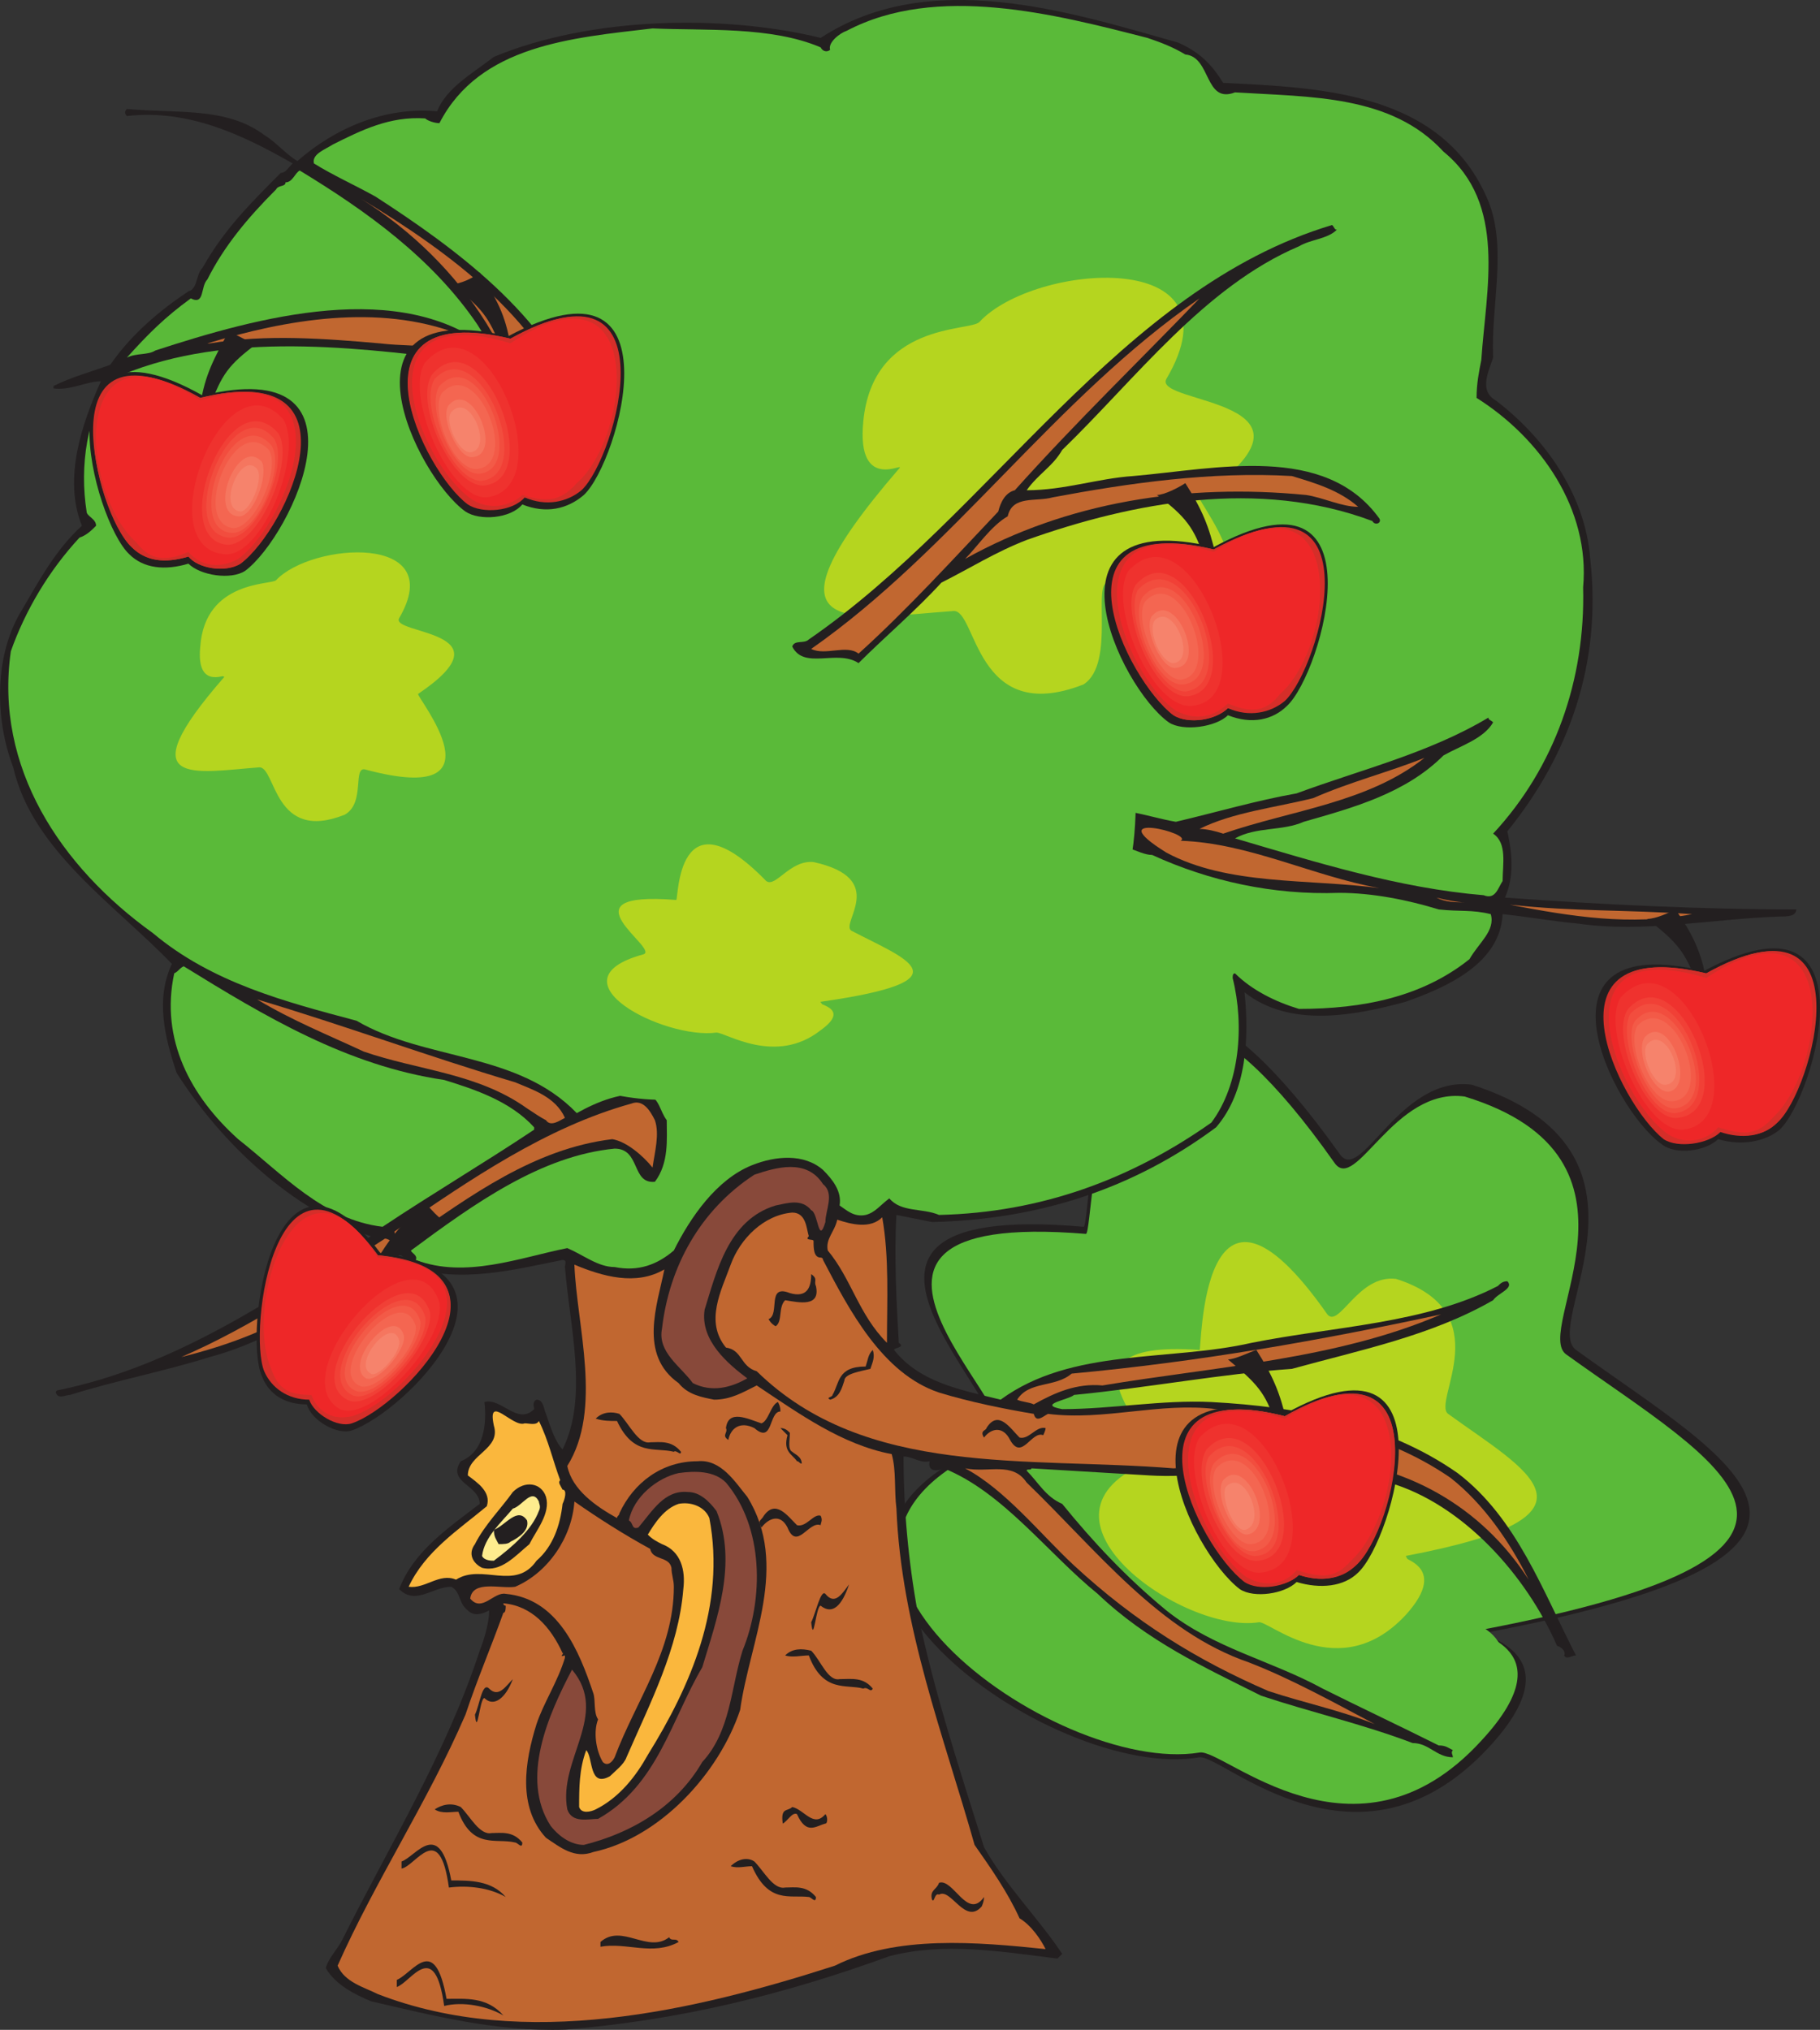 <svg xmlns="http://www.w3.org/2000/svg" width="576.461" height="642.825"><rect width="100%" height="100%" fill="#333333" stroke="none"/><path fill="#231f20" fill-rule="evenodd" d="M379.932 556.503c7.5-.75 50.25 41.25 91.5-3 30-32.25-7.5-35.25.75-36.75 132.75-25.5 75.75-54 27-89.25-11.25-8.25 32.25-63-33-84-23.25-3-35.25 32.25-42 21.75-80.25-112.5-78 24-81 23.25-103.5-9-12.75 62.25-30 69-83.25 33.75 20.25 107.25 66.75 99"/><path fill="#5aba39" fill-rule="evenodd" d="M379.932 555.003c7.5-1.5 49.5 39.75 89.25-3.75 29.25-31.5-7.5-33.75.75-35.25 129.75-24.75 74.25-52.5 26.25-87-11.25-7.5 31.5-62.25-32.25-81.75-22.5-3-34.5 30.75-41.25 21-77.25-109.5-75.75 23.25-78.75 22.5-100.5-8.25-12 60.75-28.5 66.75-81 33 18.75 105 64.5 97.5"/><path fill="#5aba39" fill-rule="evenodd" d="M382.932 548.253c6.75-1.5 45.75 36 82.5-3.75 27-28.5-6.75-31.5 0-32.25 119.25-23.25 68.25-48 24.75-79.5-10.5-8.25 29.25-57.75-30-76.5-20.25-2.25-31.5 29.25-37.5 20.25-72-101.25-70.5 21-72.75 21-92.25-8.25-11.25 54.75-26.25 61.5-75 30 17.25 96 59.25 89.25"/><path fill="#5aba39" fill-rule="evenodd" d="M386.682 541.503c5.25-1.5 40.5 33 74.25-3 24.75-27-6-29.25.75-30 108.75-21 62.25-44.25 22.5-72.75-9.75-6.75 26.25-52.5-27.75-69.75-18.75-2.25-28.5 26.25-34.5 18-65.25-91.5-63.75 19.5-66 19.5-84.75-7.5-10.5 50.25-24 56.25-68.25 27 15.75 87.75 54.75 81.75"/><path fill="#5aba39" fill-rule="evenodd" d="M388.932 534.003c6-.75 37.5 30.75 68.25-2.25 22.5-24-6-26.25 0-27 99-19.5 57-39.75 20.25-66-8.25-6 24-47.25-24.75-63-16.5-2.25-25.5 24-30.75 16.5-59.25-83.25-57.75 17.25-60 17.25-76.5-6.75-9.75 45.75-21.75 51-62.25 24.75 14.25 79.5 48.75 73.5"/><path fill="#5aba39" fill-rule="evenodd" d="M392.682 527.253c4.5-.75 33 27 60.75-2.25 19.5-21.75-5.25-23.25 0-24.75 88.5-16.5 50.25-35.25 18-58.5-7.5-6 21.75-42.75-21.75-56.25-15.75-2.25-23.25 21-28.5 15-52.5-75-51.75 15.75-53.25 15-69-6-9 41.25-19.5 45.75-55.5 22.5 12.75 71.25 44.25 66"/><path fill="#5aba39" fill-rule="evenodd" d="M394.932 520.503c4.5-.75 30 24 54-2.25 18-18.75-4.5-20.25.75-21.75 77.25-14.25 44.25-30.75 15.75-51.75-6.75-4.5 18.75-37.5-19.5-49.5-13.5-1.5-21 18.75-24.75 12.75-47.25-66-45.75 14.25-48 14.25-60.75-5.25-6.75 36-17.25 39.75-48.75 19.5 12 63 39 58.5"/><path fill="#b5d51f" fill-rule="evenodd" d="M398.682 513.753c3-.75 25.5 20.25 46.5-2.25 15-16.5-3.75-18 0-18.75 67.5-12.75 38.25-27 13.5-45-5.25-3.75 16.5-32.25-16.5-42.75-12-1.5-18 15.75-21.75 11.25-40.5-57.75-39.75 12-40.5 11.25-53.25-3.75-6.75 32.25-15.75 35.25-42.75 17.25 10.5 54.75 34.5 51"/><path fill="#b5d51f" fill-rule="evenodd" d="M400.932 507.003c3.75-.75 21.75 17.25 39.75-2.25 13.5-13.5-3-15 .75-15.75 57-10.5 32.25-23.25 11.25-38.25-4.5-3 14.25-27-14.25-36-9.75-1.5-15 13.5-18 9-34.5-48.75-33.75 10.5-35.25 10.5-44.25-3.75-5.25 26.25-12.75 29.25-36 15 9 46.5 28.5 43.5"/><path fill="#b5d51f" fill-rule="evenodd" d="M404.682 499.503c2.25 0 17.25 15 32.25-.75 10.5-12-3-12.75 0-13.5 47.25-9 27-18.75 9.75-30.75-4.5-3.75 11.25-23.25-12-30-8.25-1.5-12 11.25-15 7.5-27.75-39.75-27 8.25-28.5 8.25-36.75-3-4.5 21.75-10.5 24-29.25 12 7.5 38.25 24 35.25"/><path fill="#b5d51f" fill-rule="evenodd" d="M407.682 492.753c1.5 0 13.5 11.25 25.5-.75 8.25-9-2.25-9.75 0-10.5 36-6.75 21-14.25 7.5-24-3.75-2.25 9-18-9.75-24-6-.75-9.75 9-11.25 6.75-22.5-31.5-21.75 6-22.5 6-28.5-2.25-3.75 17.25-8.25 18.75-23.25 9.75 5.25 30 18.75 27.75"/><path fill="#b5d51f" fill-rule="evenodd" d="M410.682 486.003c.75 0 9.75 8.25 18-.75 6-6.75-1.5-6.75 0-7.5 26.25-5.25 15-10.5 5.25-17.25-2.25-1.5 6.75-12.75-6.75-17.25-4.5-.75-6.75 6.75-8.25 4.5-15.75-22.5-15 4.5-15.75 4.5-21-1.5-2.25 12.75-6 13.5-16.5 6.75 3.75 21.75 13.5 20.25"/><path fill="#231f20" fill-rule="evenodd" d="M373.182 13.503c6.75 3 10.5 6.75 14.25 12.75 31.5 1.5 69.75 3 84 37.5 6 15 .75 33 1.5 49.5-1.5 4.5-4.5 10.5.75 13.5 15.75 12 28.5 30 30 50.25 3.75 33-6.75 62.25-26.25 86.25 1.5 6.75 2.25 14.25-.75 21 30.75 2.25 63 3.75 92.25 3.75 0 2.25-3 2.25-5.25 2.25-21.75.75-42.75 5.25-63.75 2.25-8.25-.75-16.5-2.25-24-3-.75 15.75-18 23.25-30.75 27.75-16.5 4.5-36.75 8.25-51-3 1.5 14.25.75 31.5-9 42.75-26.25 19.5-56.25 29.25-90 30l-11.25-2.25c-.75 12.75 0 27.75.75 40.5 2.25 1.5-1.5 1.5-1.5 2.25 8.25 10.5 21.75 12.75 33.75 15.75 22.5-16.5 53.25-12 79.5-18 26.25-5.25 54.75-6 78-18 .75-.75 1.5-1.5 3-1.5 2.25 2.25-3 3.75-4.5 6-19.5 11.25-42 15.75-63.75 21.75-21.75 1.5-45.75 6-69 8.25-1.5 1.5-12 3-3.75 4.5 15.75 0 31.5-3 47.25-2.25 27.75 1.5 55.5 6.75 78 22.5 18.75 14.25 27 37.5 37.5 57.75-1.5 0-3 1.5-3.75 0 .75-1.5-1.5-3-2.25-3-9.75-22.5-30-45-53.25-51.75-23.25-10.5-51-.75-75.75-2.25-12.75-.75-24.75-1.5-37.5-2.25 0 .75-1.5 0-1.5.75 3.75 3.75 6 8.25 11.25 10.5 9.75 12 20.25 23.25 33 33.75 15 12 33 15.75 49.5 24.75 12 6 24.75 12 36.75 18 2.25 0 3 .75 4.5 1.5-.75.75 0 1.5 0 2.25-5.25 0-7.5-4.5-12.75-4.5-15.75-6-32.25-9.75-48-15-18-9-36-17.25-51.75-32.25-15.75-12.75-30-32.25-48.75-39.75-1.5.75-5.25 1.5-4.5-2.25-3 .75-5.25-1.5-8.25-1.5 0 16.5 1.5 33 4.5 49.5 5.25 25.5 13.5 50.25 21 74.25 6.75 12 17.25 22.5 24.75 33.75l-1.5 1.5c-18-2.25-36-5.25-53.25-.75-33 12-66 20.25-102.75 23.25-21.75.75-42-4.5-61.5-9-5.25-2.25-11.25-5.25-14.25-10.5.75-3 3.75-6 5.25-9 15-30 33-59.25 43.5-91.5 1.5-3.75 3-9 3-12.75-1.5.75-4.5 2.25-6.75 0-3-2.25-2.25-6-5.25-7.5-6 0-11.25 6-16.5.75 4.5-12 15.75-19.5 25.5-27 0-6-10.5-6.75-6-13.5 7.5-3 8.25-12 7.5-18.75 5.25-1.5 10.5 7.5 15.75 2.25 0-.75-.75-2.25.75-3 2.25 0 2.25 3 3 4.5 1.5 4.5 3 9 5.25 11.25 8.25-16.5 2.25-39 .75-57.75 0-.75.75-2.25-.75-2.25-15 3-32.25 7.5-48 2.25-2.25-.75-1.5-3.75-3.75-3.75-19.5 12-37.5 26.25-60 32.25-14.25 4.5-30 7.5-44.25 12-1.5 0-3.75 1.5-4.5-.75 0-.75.75-.75.75-.75 36.75-7.5 67.5-28.5 99-48.75-24.75-8.25-47.25-29.25-61.5-51.75-3.75-11.25-6.75-23.25-1.5-34.5-18-18.75-44.25-36-50.25-62.25-6-15.75-6-36 3-50.25 5.25-9 10.5-18.75 18.75-26.25-6-15 0-32.25 6-45.75-4.5 0-9.75 3-15 2.25v-.75c6-3 12-4.5 18-6.75 6.75-9.75 15.75-17.25 24.75-23.25 3-.75 2.25-5.25 4.5-7.5 6.75-12 15-20.25 24.75-30 1.5 0 2.25-1.5 3.75-3-15.75-9-33-17.25-52.5-15-.75-.75-.75-1.5 0-2.25 15.75 1.5 31.5-.75 43.5 8.25 3.75 2.25 6.75 6 10.5 8.25 12-10.5 27.75-17.25 44.25-15.75 3-7.5 11.25-12 18-17.25 30.75-12.75 72.75-13.5 103.5-6 34.5-22.5 78.75-8.25 113.25 1.5"/><path fill="#5aba39" fill-rule="evenodd" d="M375.432 17.253c8.25.75 6 15.75 15.75 12 24 1.5 49.5.75 66 18.75 20.25 16.5 13.5 43.5 12 66-.75 3.75-1.5 7.5-1.5 12 20.25 12.75 36 35.25 33.75 60 .75 29.25-9 57-28.5 78 4.5 3 3 9.75 3 15-1.5 2.25-2.25 6-6 4.5-27-2.25-53.25-10.5-78.75-18 6.75-3.75 15-2.25 21.75-5.25 15.75-4.5 32.25-9 44.25-21 5.25-3 12.75-5.25 15.75-10.5-.75-.75-1.5-.75-1.5-1.5-18.75 11.25-40.5 16.5-60.75 24-12.75 2.25-25.5 6-38.25 9-9-1.5-19.5-6-27.75-2.25-.75 1.5-.75 3.75-1.5 6 3 .75 4.5 5.25 8.25 5.25 3-3.75 9 1.5 13.5 1.5 18 8.25 38.25 12.75 59.25 12 10.5 0 21.75 2.25 31.5 5.25 6.75.75 10.5 0 16.5 1.5 1.5 5.25-3.75 9-6.75 14.25-15 12-33.75 15.75-54 15.75-7.5-2.25-15-6-20.25-11.25-.75 0-.75.75-.75 1.5 3.75 15 2.25 33.75-6.75 45.75-25.5 18-54 28.5-86.25 29.25-5.25-2.25-12-.75-15.75-5.25-3 2.25-4.5 4.5-7.5 5.25-3.75.75-6-1.5-8.25-3 .75-4.5-2.25-8.25-5.25-11.25-6-5.25-15-4.5-22.5-1.5-11.25 4.5-19.5 16.5-24.75 27-5.25 4.5-11.25 6.75-18.75 5.25-5.25 0-9.75-3.75-15-6-15 3-32.25 9.75-48 3.75.75-1.5-1.5-2.25-1.5-3 20.25-15 41.25-30 64.5-32.25 8.25 0 5.25 11.25 12.75 10.5 4.5-6 3.75-13.5 3.75-19.5-2.25-3-2.25-6.75-6-8.25-8.25-.75-15.75 2.25-22.5 6-18.75-19.5-48-16.5-69.75-29.25-22.5-6-45.75-12-64.5-27.75-29.25-21-50.25-52.5-45-89.25 4.5-12.75 12-25.5 21.75-36 2.25-.75 3.75-2.25 5.25-3.75 0-2.25-3-3-3-4.5-2.25-14.25 0-30.75 8.25-42 33-15 73.5-10.5 109.5-6 6 1.5 12.75 6 15 12.75 5.25 2.25 4.5 9 5.25 14.25 1.5 5.25 1.5 10.5 1.5 15.75 5.25 3 10.5-1.5 15-3.75 0-.75 0 .75.75 0 3-3 3.75-6.75 6-9.75-.75-4.5-.75-10.5-4.5-14.25-11.25-29.25-39.75-50.25-65.25-66.75-6.75-3.75-13.5-6.75-19.5-10.5-.75-3 3.75-4.5 6-6 9-4.5 18-9 29.25-8.25.75.75 3 1.5 4.5 1.5 12.75-24.75 42-27 67.5-30 16.5.75 37.5-.75 53.25 6 .75 1.5 2.25 1.5 3 .75-.75-2.25 3-5.25 5.25-6 28.5-15 66-5.25 95.25 2.25 4.5 1.5 8.25 3 12 5.25"/><path fill="#5aba39" fill-rule="evenodd" d="M151.182 102.753c1.5 2.25 3 5.25 4.5 8.25-28.5-23.25-74.25-10.5-106.5 0-2.25 1.5-6 .75-9 2.25 6.75-7.5 12-12.75 20.25-18.75 4.5 2.25 3-3.75 5.25-6 5.25-10.5 12.75-19.5 21.75-28.5.75-1.5 3-.75 3-2.25 2.25 0 3-3 4.5-3.75 21 12.75 42 27.75 56.25 48.75"/><path fill="#c16730" fill-rule="evenodd" d="M183.432 135.003c0 3.75-.75 8.25-.75 12.75-3.75 3-7.5 6-12.75 6.75-.75-37.5-23.25-71.25-55.5-91.5 28.5 17.25 58.5 39 69 72"/><path fill="#5aba39" fill-rule="evenodd" d="M282.432 58.503c-5.25 6-69 .75-75 64.5-3.75 45.75 29.25 23.25 23.25 30-94.5 109.5-28.5 94.5 35.25 90 15-.75 13.5 73.5 82.5 46.5 21-12.75 3.75-72.75 16.5-69 128.25 38.25 54-48.75 57-50.25 93-62.25-29.25-58.5-19.5-75.75 48-83.25-86.25-73.5-120-36"/><path fill="#5aba39" fill-rule="evenodd" d="M286.932 66.003c-5.25 5.25-63 0-68.25 58.5-3.75 42.75 27 21.75 21 27.75-87 100.5-26.25 86.25 32.25 82.5 13.5-.75 12.75 67.5 75 42.75 19.5-12 4.5-66.75 15.75-63 117.75 35.25 49.5-45 51.75-46.5 85.5-57-26.25-54-17.25-69 44.25-76.5-79.5-68.25-110.25-33"/><path fill="#5aba39" fill-rule="evenodd" d="M291.432 72.753c-4.5 5.25-57 .75-62.25 54-3 38.25 24.75 18.75 20.25 24.75-79.5 91.5-24.75 78.75 28.5 75 12.75-.75 11.25 61.5 68.25 38.25 18-10.5 3.75-59.25 14.25-56.25 107.25 32.25 45-41.25 47.25-42.75 77.25-51.75-24.75-48.75-16.5-63 40.5-69-71.25-61.5-99.75-30"/><path fill="#5aba39" fill-rule="evenodd" d="M295.932 80.253c-3.75 3.75-51 0-55.5 48-3 34.5 21.75 17.25 18 22.5-72 82.5-21.75 70.5 25.5 67.5 11.25-.75 10.5 55.5 61.5 34.5 15.75-9.75 3.75-53.25 12.75-50.25 96.75 28.5 40.5-37.5 42.75-39 69-46.5-22.5-43.5-15-56.25 36.75-62.25-64.5-55.5-90-27"/><path fill="#5aba39" fill-rule="evenodd" d="M300.432 87.003c-3 4.5-45 .75-48.75 43.5-3 30 19.5 15 15 19.5-63 72.75-18.75 63 23.25 60 9.75-.75 9 48.75 54.75 30.75 14.25-8.25 3-47.25 11.25-44.25 86.25 25.5 36-33.75 37.5-35.25 62.25-41.25-19.5-39-12.75-49.5 32.25-55.5-57-49.5-80.25-24.75"/><path fill="#5aba39" fill-rule="evenodd" d="M304.932 94.503c-3 3.75-39 .75-42.75 37.5-2.25 27 17.25 13.5 13.5 17.25-54.75 63.75-16.5 54.75 20.25 52.5 8.25-.75 7.5 42.75 48 27 12-7.5 3-40.5 9.75-38.25 75.75 22.5 31.5-30 33-30.75 54-36.75-17.25-34.5-11.25-44.25 27.75-48.75-50.25-42.75-70.5-21"/><path fill="#b5d51f" fill-rule="evenodd" d="M310.182 102.003c-3 3-33.75 0-36.75 31.5-2.25 23.25 14.25 12 11.25 15-47.25 54.75-14.25 47.25 17.25 45 7.5-.75 6.75 36.75 41.25 23.25 10.5-6.75 2.25-33.75 8.25-32.25 65.25 19.5 27-26.25 28.5-27 45.75-31.5-15-29.25-10.5-37.5 24.75-42-42-36.75-59.25-18"/><path fill="#b5d51f" fill-rule="evenodd" d="M314.682 108.753c-2.25 3-27.75.75-30.75 27-1.5 18.75 12 9.75 9.75 12-39 45.75-12 39 14.25 37.5 6 0 6 30.75 33.75 19.5 9-5.25 3-27.75 7.5-26.25 54.75 15.75 22.5-22.5 23.25-23.25 38.25-26.25-12-24-8.25-31.5 20.25-34.5-35.25-30-49.5-15"/><path fill="#b5d51f" fill-rule="evenodd" d="M319.182 116.253c-1.5 2.25-22.5 0-24 21-1.5 15 9 8.25 7.5 10.5-30.75 36-9.75 30.75 11.25 29.25 5.25 0 4.5 24.75 27 15 7.5-3.75 2.25-20.25 6-19.5 44.25 12.75 18-18.75 18.75-19.5 30.75-20.25-9.75-19.5-6.75-24.75 15.75-27.75-28.5-24.75-39.75-12"/><path fill="#b5d51f" fill-rule="evenodd" d="M324.432 123.753c-1.5.75-17.25 0-18.75 15.75-.75 11.25 7.5 5.25 6 6.75-23.25 27.75-7.5 23.25 8.25 22.5 3.75 0 3.75 18 20.25 11.25 5.25-3 1.5-14.25 5.25-13.5 33 9.75 12-15 12.75-15.75 23.25-15-6.75-14.25-4.5-18 12-21-21-18.75-29.25-9"/><path fill="#b5d51f" fill-rule="evenodd" d="M328.932 130.503c-.75.75-11.25 0-12 10.5-.75 7.5 4.5 3.75 3.75 5.25-15.75 17.25-5.25 15 5.25 14.25 3 0 2.25 12 13.5 7.5 3.75-2.25 1.5-8.25 3.75-7.5 22.5 6 7.5-11.25 8.25-12 15-9.75-4.5-9-3-12 7.5-13.5-14.25-12-19.5-6"/><path fill="#5aba39" fill-rule="evenodd" d="M77.682 154.503c-3.75 3-41.25 0-45 38.25-2.25 28.5 17.25 14.25 14.25 18.75-57.75 66-18 56.25 21 54 9-.75 8.25 44.25 49.5 27.75 12.75-7.5 5.25-29.25 12.75-27.75 84.75 23.25 30-42.75 31.5-44.25 56.25-37.5-17.25-35.25-12-45 29.25-50.25-51-45-72-21.75"/><path fill="#5aba39" fill-rule="evenodd" d="M79.182 159.003c-3 3.75-38.25.75-41.25 36-2.25 25.5 15.75 12.75 12.75 16.5-52.5 60.75-15.75 52.5 19.5 50.25 8.25-.75 7.5 41.25 45.75 25.5 12-6.75 4.5-27 12-25.5 78 21.75 27.75-39.75 29.25-40.5 51.75-34.5-16.5-32.25-11.25-42 27-46.5-47.25-41.25-66.75-20.25"/><path fill="#5aba39" fill-rule="evenodd" d="M80.682 164.253c-3 3-35.25 0-37.5 33-2.25 23.25 15 11.25 11.25 15-48 55.5-14.25 48 18 45.75 7.5-.75 6.75 37.5 42 24 11.25-6.75 4.5-25.5 11.25-24 71.25 19.5 25.5-36 26.25-36.75 47.25-32.25-15-30-9.75-39 24.75-42-43.5-37.5-61.5-18"/><path fill="#5aba39" fill-rule="evenodd" d="M82.182 168.753c-2.25 3-31.5.75-34.5 30-1.5 21 13.5 10.5 11.25 14.25-44.25 50.25-13.5 43.5 15.75 41.25 7.5-.75 6.75 34.5 38.25 21.75 9.75-6 4.5-23.25 9.75-21.75 65.25 18 23.25-33 24.75-33.75 42.75-28.5-13.5-27-9-34.5 22.5-39-39.75-34.5-56.25-17.25"/><path fill="#5aba39" fill-rule="evenodd" d="M84.432 174.003c-2.25 2.25-28.5 0-31.5 27-1.5 18.75 12 9 9.75 12-39.75 45.75-12 39.75 14.25 37.5 6.75 0 6 30.75 34.5 19.5 9-5.25 3.75-20.25 9-18.75 58.5 15.75 21-30 21.75-30.75 39-26.25-12-24.75-8.25-31.5 20.25-34.5-35.25-30.75-49.5-15"/><path fill="#5aba39" fill-rule="evenodd" d="M85.932 178.503c-2.25 2.25-25.5.75-27.75 24-1.5 17.25 10.5 9 9 11.25-35.25 40.5-11.25 34.5 12.75 33 5.25 0 5.25 27.75 30.75 17.25 7.5-4.5 3-18 7.5-16.5 51.75 13.5 18.75-27 19.5-27.75 34.5-22.5-11.25-21.75-7.5-27.75 18-30.75-31.5-27-44.25-13.5"/><path fill="#b5d51f" fill-rule="evenodd" d="M87.432 183.753c-1.5 1.5-22.5 0-24 21-1.5 15 9.75 7.5 7.5 9.75-30.75 35.25-9 30 11.25 28.5 5.25 0 4.5 24 27 15 6.75-3.75 2.25-15.75 6.75-14.25 45 12 15.75-23.25 16.5-24 30-20.25-9-18.75-6-24 15.75-27-27.75-24-39-12"/><path fill="#b5d51f" fill-rule="evenodd" d="M88.932 188.253c-1.5 2.25-18.75.75-20.25 18-1.5 12.75 8.25 6.75 6 8.25-26.25 30.75-7.5 26.25 9.75 24.75 4.5 0 3.75 21 23.25 13.5 6-3.75 2.25-14.25 6-12.75 38.25 10.5 13.5-20.25 14.25-20.25 25.5-17.25-8.25-16.5-5.25-21 13.5-23.25-24-20.25-33.75-10.5"/><path fill="#b5d51f" fill-rule="evenodd" d="M91.182 193.503c-1.5 1.5-16.5 0-17.25 15-1.5 10.5 6.75 5.25 5.25 6.75-21.75 25.5-6.75 21.75 8.25 21 3-.75 3 16.5 18.75 10.5 4.5-3 2.25-11.25 4.5-10.5 33 9 12-16.5 12-17.25 21.75-14.25-6.75-13.5-4.5-17.25 11.25-18.75-19.5-17.25-27-8.25"/><path fill="#b5d51f" fill-rule="evenodd" d="M92.682 198.003c-.75 1.5-12.75.75-14.25 12-.75 9 6 4.5 4.5 5.25-17.25 21-5.25 18 6.75 17.25 3-.75 2.25 13.5 15 8.25 3.75-2.25 1.5-9 3.75-8.25 25.5 6.75 9-13.5 9.75-13.5 17.25-11.25-5.25-11.25-3.75-14.25 9-15-15.75-13.5-21.75-6.75"/><path fill="#b5d51f" fill-rule="evenodd" d="M94.182 203.253c-.75.75-9.75 0-10.5 9 0 6 4.5 3 3.75 3.75-13.5 15-4.5 13.5 4.5 12.75 2.25 0 2.25 9.75 11.25 6 3-1.5 1.5-6.75 3-6 19.5 5.25 6.75-9.75 7.5-9.75 12.75-9-4.5-8.25-3-10.5 6.75-12-12-10.5-16.5-5.25"/><path fill="#5aba39" fill-rule="evenodd" d="M214.182 348.003c5.25-.75 34.5 20.25 63-2.25 20.25-15-5.25-16.5 0-17.25 90.75-12 51.75-26.25 18.75-42.75-8.25-4.5 21.75-31.5-22.5-41.25-15.75-1.5-24 15-28.5 10.5-55.5-55.5-54 11.25-55.5 11.25-71.25-4.5-9 30-20.25 33.75-57.75 16.5 12.75 51.75 45 48"/><path fill="#5aba39" fill-rule="evenodd" d="M216.432 344.253c4.5-.75 32.25 18.75 57.75-1.5 18.75-14.25-4.5-15.75.75-16.5 82.5-10.5 46.5-23.25 16.5-39.75-7.5-3 20.25-28.5-21-37.5-14.25-1.5-21.75 14.25-26.25 9.75-50.25-51-48.75 10.5-51 10.5-65.25-3.75-7.5 27.75-18.75 30.75-52.5 15 12.75 48 42 44.25"/><path fill="#5aba39" fill-rule="evenodd" d="M218.682 341.253c4.5-.75 29.25 16.5 52.5-2.25 17.25-12.75-4.5-13.5.75-15 75.75-9.75 42.75-21 15-35.25-6-3.75 18.75-26.25-18.75-35.25-12.75-.75-20.25 13.5-24 9-45.75-45.75-45 9.75-46.5 9.75-60-3.75-7.5 25.5-17.25 28.5-48 13.5 11.25 43.5 38.25 40.5"/><path fill="#5aba39" fill-rule="evenodd" d="M220.932 337.503c3.75-.75 26.25 15 48-1.5 15-12-4.5-12.75 0-13.5 69-9 39-19.5 14.25-32.25-6-3.75 15.75-24-17.25-31.5-12-1.5-18.75 12-22.5 8.25-41.25-42-40.5 8.25-42 8.25-54-3-6.75 23.25-15 25.5-43.5 12.75 9.75 39.75 34.5 36.75"/><path fill="#5aba39" fill-rule="evenodd" d="M223.182 333.753c3 0 23.25 13.5 42.75-.75 13.5-11.25-3.75-12 0-12 61.5-8.25 34.5-18 12.75-29.25-5.25-3 15-21-15.75-28.5-10.5-.75-15.75 10.5-19.5 7.5-37.5-37.5-36 8.25-37.5 8.25-48.75-3-6 20.25-14.25 22.5-39 11.25 9.75 35.25 31.5 32.25"/><path fill="#5aba39" fill-rule="evenodd" d="M225.432 330.753c3-.75 20.25 12 37.5-1.5 12-9-3-9.75 0-9.75 54-7.5 30.75-15.75 11.25-26.25-4.5-2.25 13.5-18.75-13.5-24.75-9.75-1.5-14.25 9-18 6-32.25-33-31.5 7.5-33 7.5-42.75-3-5.25 18-12 19.5-34.5 10.5 8.25 31.5 27.75 29.25"/><path fill="#b5d51f" fill-rule="evenodd" d="M226.932 327.003c3 0 18.75 10.5 33-.75 10.5-7.5-3-8.25 0-9 47.25-6.75 27-13.5 9.75-22.5-3.75-2.25 12-16.5-12-21.75-7.5-.75-12 8.25-15 6-28.5-29.25-27.75 6-28.5 6-37.5-3-4.5 15.75-10.5 17.25-30 8.25 6.75 27 23.25 24.75"/><path fill="#b5d51f" fill-rule="evenodd" d="M229.182 324.003c2.25-.75 15.75 8.25 27.75-.75 9-6.75-2.25-7.5 0-7.5 40.5-6 23.25-12 8.25-19.5-3-1.5 9.75-14.25-9.75-18-6.75-.75-10.5 6.75-12.75 4.5-24-24.75-24 5.25-24.75 5.25-31.5-2.25-3.75 12.75-9 15-25.5 6.75 6 22.5 20.25 21"/><path fill="#b5d51f" fill-rule="evenodd" d="M231.432 320.253c1.5 0 12.75 7.5 22.5-.75 7.5-5.25-1.5-5.25.75-6 32.25-4.5 18.75-9.75 6.75-15.75-3-1.5 7.5-11.25-8.25-15-6-.75-9 6-10.5 3.75-20.25-19.5-19.5 4.5-20.25 4.5-25.5-1.5-3 10.5-7.5 12-21 6 4.5 18.75 16.5 17.25"/><path fill="#b5d51f" fill-rule="evenodd" d="M233.682 317.253c1.5 0 9.75 5.25 18-.75 5.25-4.5-1.5-4.5 0-4.5 25.5-3.75 14.25-8.25 5.25-12.75-2.25-.75 6-9-6.75-11.25-4.5-.75-6.75 4.5-8.25 3-15-15.75-15 3-15.75 3-19.5-1.5-2.25 8.25-5.25 9.75-16.5 4.5 3.75 14.25 12.75 13.5"/><path fill="#b5d51f" fill-rule="evenodd" d="M235.932 313.503c.75 0 6.75 4.5 12.75 0 3.75-3-1.5-3.75 0-3.75 18.75-2.25 10.5-5.25 3.75-9-1.5-.75 4.5-6-4.5-8.25-3 0-5.25 3-6 2.25-11.25-11.25-11.25 2.25-11.25 2.25-15-.75-2.25 6-4.5 6.75-11.25 3.75 3 10.5 9.75 9.75"/><path fill="#231f20" fill-rule="evenodd" d="M423.432 72.753c-3 3-8.25 3-12 5.25-30 12.75-51.75 42-75 64.5-3 5.25-7.5 7.5-11.25 12.75 12 0 22.5-3.75 33.75-4.5 26.25-2.25 60.75-10.5 78 13.5.75 1.5-1.5 2.25-2.25.75-36-13.5-75.75-6-109.5 6-9.75 3.75-18 9-27 13.5-8.25 9-18 17.25-26.25 25.5-6.75-4.5-17.25 2.25-21-5.25.75-2.25 3.75-.75 5.25-2.25 57.75-39.75 98.25-111 165.75-131.25.75.75.75 1.5 1.5 1.5"/><path fill="#c16730" fill-rule="evenodd" d="M321.432 155.253c-3 .75-4.5 3.75-5.25 6.75-14.25 15-28.5 30.75-44.25 45-3.75-3-10.5.75-15-1.5 45-31.5 77.25-79.5 123-111-18.75 19.5-39 39-58.5 60.75m-165-38.25c-9.75-9-23.25-6.75-36-8.25-17.25-1.5-36-3-54 0h-.75c24.75-7.5 54-12.75 79.5-3 4.5 3.75 9 6 11.25 11.25m273.75 43.5c-5.25 0-11.25-3-16.5-3.75-38.25-3.75-75.75 2.25-108 20.25 3.75-3.75 8.25-10.5 13.5-13.5 1.5-6.75 9-4.5 14.25-6 24-4.5 50.25-8.25 75.75-6.75 7.5 2.25 15 4.5 21 9.75m21 79.5c-18 14.25-42 16.5-63.75 24-2.25-.75-5.25-1.5-7.5-1.5 10.5-5.25 24-6.75 36-9.75 12-5.25 24-8.25 35.25-12.75m-77.25 26.25c21.75.75 42 11.25 63 15-22.5-3-48-.75-67.5-11.25-21.75-13.5 9-6 4.5-3.75m90 19.5c-3 0-6 0-9-1.5 3 .75 6.75 1.5 9 1.5m72 3.75c-19.5 3.75-38.25.75-57.75-3 21 2.25 36 1.5 57.75 3"/><path fill="#5aba39" fill-rule="evenodd" d="M140.682 342.003c9.75 3 21 6.75 28.5 15v.75c-15.75 10.5-32.25 20.25-48 30.75-18.75-2.25-31.5-16.5-45.75-27.75-15-13.5-24.75-31.5-20.25-52.5 1.5-.75 1.5-1.5 3-2.25 25.5 15.75 51.75 31.5 82.5 36"/><path fill="#c16730" fill-rule="evenodd" d="M163.182 342.753c5.25 2.25 12.75 4.5 15.75 11.25-1.5.75-4.5 3-6 .75-1.5-.75-3.75-2.25-6-3.75-15.75-11.25-34.5-12-51.75-18-11.25-5.25-22.5-9.75-33.75-16.5 27.75 8.25 54 18 81.75 26.25m44.25 12c1.5 4.5 0 9.75-.75 15-3-3.75-8.25-8.25-12.75-9-24.75 3-45 18-64.5 31.5-1.5-2.25-.75 1.5-2.25 1.5-9 6-18 11.25-26.25 18.75 0 0 0-.75-.75-.75-13.5 9-27.75 14.25-42.75 18 22.5-9.75 43.5-24 64.5-37.5 1.5 0 3 2.25 3.75 0 0-.75-.75-1.5-.75-2.25 24-16.5 48-33 75-40.5 3.75-1.5 6 2.25 7.5 5.25"/><path fill="#88493a" fill-rule="evenodd" d="M260.682 375.003c3.75 3 .75 8.25.75 12-2.25 7.5-2.25-3-4.5-3.75-3-3.75-7.5-2.25-11.25-1.5-15 4.5-18.75 21-22.5 33-1.5 9.75 7.5 17.25 13.5 21.75-5.25 3-11.25 4.5-17.25 1.5-3.75-5.25-11.25-9.75-9.75-17.25 2.25-19.5 12-37.5 29.25-48.75 6.75-2.25 16.5-5.25 21.75 3"/><path fill="#c16730" fill-rule="evenodd" d="M256.182 391.503c-1.5 1.5 1.5.75 1.5 1.5 0 2.25 0 5.25 2.25 5.25 0 0 .75 0 .75.75 8.25 15.75 18.75 36 36.75 42 9.75 3 21 5.25 30 6.75.75 3 3 .75 4.5 0 18 2.25 35.25-3.75 53.25-1.5 26.25 2.25 52.5 6.75 74.25 21.75 10.5 8.25 18.75 20.25 24.75 32.25-15-23.25-39-36.75-66.75-38.25-15.75 0-32.25 2.25-45.75 3-46.5-3.75-97.5 3-132-30.75-5.25-1.5-4.5-6.75-9.75-7.5-6.75-8.25-1.5-18 1.5-26.25s10.5-15.75 19.5-16.5c4.5 0 4.5 5.25 5.25 7.5"/><path fill="#c16730" fill-rule="evenodd" d="M280.932 425.253c-9-9-11.25-20.25-18.75-29.25-.75-3.75 2.25-6 3-9.75 4.5 1.5 10.5 3 14.25-.75 2.25 12.75 1.5 26.25 1.5 39.75m-70.5-23.25c-2.25 11.25-8.25 27 4.5 36 3 3.75 7.5 4.5 11.25 5.25 5.25 0 9-2.25 13.5-4.5 13.5 9 27 18.75 42.75 21.75 1.5 5.25.75 11.25 1.5 17.25 1.5 37.5 15 72 24.75 106.5 5.25 7.5 10.5 15 14.25 23.25 3.75 2.25 6.75 6.75 8.25 9.75-21.75-2.25-47.25-4.5-66.75 5.25-44.25 14.25-98.25 27-144.75 9-4.5-2.25-10.5-3.75-12.75-9 12-27 28.5-51.75 40.5-79.5 3.75-11.25 8.25-21.75 12-32.25.75 0 .75-1.5.75-2.25 0 0-.75 0-.75-.75 9 .75 15 7.5 18.75 15.75.75 0-1.5 1.5.75.75v.75c-2.25 7.5-6.75 14.25-9 21-3.75 12-6 26.25 3 36 4.5 3 9 6.75 15 4.5 21-4.5 39.75-24.75 46.5-45 3-21.75 15.75-45.75 2.25-67.5-3.75-4.5-8.25-12-15.75-11.25-11.25 0-20.25 6.75-24.75 16.5 0 .75-.75.75-.75 1.5-6.75-3.75-14.25-9-15.75-16.5 11.25-18 3-44.25 2.25-63.75 9 3.75 19.5 6.75 28.5 1.5m246 14.25c-33 14.25-71.25 16.5-107.25 22.5-8.25-.75-15 2.25-21.75 6-1.5-.75-3.75-.75-5.25-1.5 3.75-6 12-3.75 17.25-8.25 40.5-3.75 78.75-10.5 117-18.75"/><path fill="#fab73d" fill-rule="evenodd" d="M170.682 450.003c3 6 4.5 12.75 6.75 18.75-.75.75 0 1.5.75 3 1.5 0 .75 3 0 4.5-.75 6.75-3 13.5-8.25 18-6.75 9.75-17.25.75-25.5 6-5.25-2.25-9.75 3-15 2.25 5.25-11.25 15.75-18 24.75-25.5 1.5-4.5-3-7.5-6-9.75 0-6.75 10.5-8.25 8.25-15.75-2.25-10.5 6 .75 9.75-.75 1.5 0 3.75.75 4.5-.75"/><path fill="#c16730" fill-rule="evenodd" d="M325.182 469.503c22.5 21.75 42 47.25 70.5 57 13.5 5.25 27 12.75 39.75 19.5-11.25-4.5-22.5-6.75-33.75-10.5-22.5-9.75-42-21.75-61.5-39.75-10.5-9.75-21.75-24-34.5-30.75 7.5 1.5 15-2.25 19.5 4.5"/><path fill="#88493a" fill-rule="evenodd" d="M229.932 469.503c12 14.25 12 36.75 5.25 53.25-3.75 12-3.75 25.5-12.75 35.25-8.25 14.25-22.5 22.5-37.5 26.25-3.75 0-7.5-2.25-10.5-6-9.75-15-.75-35.25 6.75-49.5 12 14.25-4.5 28.5-1.5 44.25 1.5 4.5 6.75 3 9.75 3 18.75-10.5 23.25-31.5 33-48 4.5-15 11.25-33 4.5-49.5-2.25-3-5.25-6-9-6-7.5-.75-11.25 6-15.75 11.25-2.25.75-1.5-1.5-3-2.25 1.5-7.5 9-13.5 15.75-15 5.25-.75 11.25-.75 15 3"/><path fill="#231f20" fill-rule="evenodd" d="M172.932 474.003c1.5 5.25-3 10.5-5.25 15-4.5 3.75-9 9-15 7.5-3-1.5-4.5-4.5-2.25-7.5 3-6 8.25-11.25 12-16.5 3.75-3.75 9-3 10.5 1.5"/><path fill="#feec8e" fill-rule="evenodd" d="M170.682 478.503c-2.25 6-8.25 11.25-14.25 15.75-.75 0-3 0-3.75-1.5.75-6 6-10.5 9.75-15 3-.75 6-6.75 8.25-2.25 0 .75.75 1.5 0 3"/><path fill="#c16730" fill-rule="evenodd" d="M205.932 490.503c.75 3.75 6 2.25 6.75 6 0 2.25.75 3.75.75 6 0 20.25-12 36-18.75 54-.75 1.5-2.25 3-3.75 1.5-2.25-3.75-3-9.75-1.5-13.5-1.5-2.25-.75-6-1.5-8.25-4.5-13.5-11.25-30-27.75-31.5-3.75-.75-7.5 6-11.25 1.5.75-6 9.75-3 14.25-3.75 10.5-4.5 18-15.75 18.75-27 7.5 5.25 15.75 10.5 24 15"/><path fill="#fab73d" fill-rule="evenodd" d="M224.682 480.753c5.25 27.75-6 53.25-19.5 75-3.75 6.75-9 13.5-16.5 17.25-1.5.75-4.5 1.5-5.25-.75 0-6 0-12 2.25-18 2.25 2.25.75 12 7.5 8.25 1.5-1.5 4.5-3.75 5.25-6 7.5-17.25 16.5-34.5 18-53.25.75-6-.75-12-6.75-14.25-1.5-.75-3-1.5-4.5-3 2.25-3.75 5.25-8.25 9.75-9.75 3.75-.75 8.25.75 9.75 4.5"/><path fill="#231f20" fill-rule="evenodd" d="M166.932 481.503c.75 3-2.25 5.25-5.25 6.75-.75.75-2.25.75-3.75.75-.75-1.5-1.5-2.25-1.5-4.5 3.75-1.5 7.5-7.5 10.5-3m128.25 120c-.75-3 1.5-3 2.25-5.25 4.5-1.5 9 12 14.25 4.5 0 1.5-.75 3-.75 3-5.25 6-9.75-6-13.5-3.75-1.5-.75-1.5 3-2.25 1.5m-47.25-24c-.75-5.25 1.5-3.75 3-5.25 3.75.75 6.75 6.75 10.5 2.25.75.75.75 3 0 3-3 .75-6 3.75-9-3-1.5-.75-3 2.25-4.5 3m-6.75-93.75c-1.5-2.25 0-2.25.75-3.75 3.75-5.25 7.5 0 10.5 3 3 .75 5.25-3.75 7.5-3 .75 1.5 0 2.25 0 3-3.75-1.5-7.5 8.25-10.5.75-2.25-4.5-6-3-8.25 0m70.5-28.5c-1.5-2.25.75-2.25.75-3 3.75-6 7.5 0 10.5 3 3 .75 5.25-3.75 8.25-3 0 .75-.75 2.25-.75 2.25-3.75-1.5-6.75 8.25-10.5 1.5-2.25-4.5-6-3.75-8.25-.75m-54.75-51.75c2.25 1.5.75 2.25 1.5 3.75 1.5 6.75-5.25 5.25-9.75 4.5-2.25 2.25-.75 6.75-3 8.25-1.5-.75-2.25-2.25-2.25-2.25 3.75-1.5-.75-11.25 6.75-8.25 5.25 1.5 6.75-1.5 6.75-6m-26.25 52.5c-2.25-1.5 0-2.25-.75-3.75.75-6 6.75-3 11.25-1.5 2.25-.75 3-6 5.25-6.75.75 1.5.75 2.25.75 3-3.75 0-2.25 10.5-8.25 5.25-4.5-2.25-7.5 0-8.25 3.75m26.25 57.75c1.5-3 3-10.5 4.5-9 3 3.75 5.25 0 7.5-3-2.25 6.75-5.25 9.75-9 6.75-1.5 0-2.25 12.75-3 5.25m-106.5 29.25c1.5-3 2.25-10.5 4.5-8.25 3 3 5.25-.75 7.5-3-2.25 6-6 9-9 6-1.5 0-2.25 12.75-3 5.25m-8.25 54.75c-3-21.75-10.5-6.75-15-6v-2.25c4.5-1.5 12-14.25 15.75 6 6 0 12.75 0 17.25 5.25-5.25-3-12-3.75-18-3m-1.5 37.5c-3-21.75-10.5-7.5-15-6v-2.25c5.25-2.25 12-15 15.75 6 6 0 12.75-.75 18 5.25-5.25-3-12.75-4.5-18.75-3m54.75-185.25c-2.25 0-4.5 0-6.75-.75 2.25-2.25 5.25-2.25 7.5-1.5 3 3 6 9.75 9.75 9 3 0 6.75-.75 9.75 3 0 1.5-1.5-.75-2.25 0-6-1.5-12.75 1.5-18-9.75m54 4.5-2.25-2.25c1.5 0 2.25.75 3 1.5 0 2.25-.75 5.25.75 6 .75.75 3 1.5 3 3.75-.75 0-.75-.75-1.5-.75-1.5-2.25-4.5-3-3-8.25m6.75 69.75c-2.25 0-5.25.75-7.5 0 2.25-2.25 5.25-2.25 8.25-1.5 3 3 5.25 9.75 9 9 3.75 0 7.5-.75 10.5 3-.75 1.5-1.5-.75-3 0-5.25-1.5-12.75 1.5-17.25-10.5m18-91.5c.75-2.25.75-3.75 2.25-5.25.75 2.25 0 3.75-.75 6-3 .75-8.25 1.5-8.25 3.75-.75 2.25-1.5 5.25-4.5 6-1.5-.75.75-.75.75-1.5 2.25-3.75 1.5-9 10.5-9m-129 141c-2.25 0-5.25.75-7.5-.75 2.25-1.5 5.25-2.25 8.25-.75 3 3 6 9 9.75 8.25 3 0 6.75-.75 9.75 3 0 2.25-1.5 0-2.25 0-6-1.5-13.5 2.25-18-9.75m93 17.25c-2.25 0-4.5.75-6.75 0 2.25-2.25 5.25-3 7.5-1.5 3 3 6 9 9.75 8.25 3 0 6.75-.75 9.75 3 0 2.25-1.5 0-2.25 0-6-.75-12.75 2.25-18-9.75m-48 25.5v-1.5c6.75-6 15 3.75 21.75-1.5.75 1.5 2.25 0 3 1.5-8.25 4.5-16.5 0-24.75 1.5m-126.75-488.25c1.5-9.75 4.5-15 9-23.25 2.25.75 6.75 3.75 9 3.75-9 6.75-11.25 9.75-15 20.25 0 1.5-3 1.5-3-.75"/><path fill="#231f20" fill-rule="evenodd" d="M64.182 125.253c-53.25-30-34.5 39.75-23.25 50.25 4.5 4.5 11.25 5.25 18.75 3 3.75 3.75 13.5 5.25 18 2.25 15-11.25 42-69-13.5-55.5"/><path fill="#d52e29" fill-rule="evenodd" d="M63.432 126.003c-51-28.5-32.25 37.5-21.75 47.25 4.5 4.5 10.5 5.25 18 3 3 3.75 12 5.25 16.5 2.25 15-11.25 39.75-65.25-12.75-52.5"/><path fill="#d52e29" fill-rule="evenodd" d="M63.432 126.003c-48.75-27.75-33.75 36-21.75 47.25 4.5 4.5 10.5 5.25 18 3 3 3.75 11.25 5.25 16.5 2.25 15-11.25 39-65.25-12.75-52.5"/><path fill="#d52e29" fill-rule="evenodd" d="M63.432 126.753c-46.5-28.5-35.25 33-21 45.75 4.5 5.25 9.75 6 17.25 3 3 3.75 11.25 5.25 16.5 2.25 15-11.25 38.25-65.25-12.75-51"/><path fill="#d52e29" fill-rule="evenodd" d="M63.432 126.753c-44.25-28.5-36 31.5-21 45.75 5.25 5.25 10.5 5.25 17.25 3 3 3.75 10.5 5.25 15.75 2.25 15.75-11.25 38.25-65.25-12-51"/><path fill="#ee2728" fill-rule="evenodd" d="M63.432 126.753c-42.75-27.75-37.5 30-20.25 45 4.5 6 9.75 6 16.5 3 3 3.75 9 6 15.75 2.25 15.75-11.25 36.75-64.5-12-50.25"/><path fill="#ee2728" fill-rule="evenodd" d="M63.432 127.503c-40.5-28.5-39 27-20.25 43.5 5.25 6.75 9.75 6 16.5 3.75 3 3 9 6 15 1.5 16.5-10.5 36.75-64.5-11.25-48.75"/><path fill="#ee2728" fill-rule="evenodd" d="M63.432 127.503c-38.25-27.75-39.75 25.5-19.5 43.5 5.25 6.75 9 5.25 15.75 3 3 3.75 8.25 6.75 15 2.25 16.5-11.25 35.25-64.5-11.25-48.75"/><path fill="#ee2728" fill-rule="evenodd" d="M91.182 131.253c6.75 11.25-8.25 47.25-21 46.5-25.5-3 0-69.75 21-46.5"/><path fill="#ef322e" fill-rule="evenodd" d="M89.682 132.753c6.75 10.5-6.75 44.25-18.75 42.75-24-2.25 0-63.75 18.75-42.75"/><path fill="#ef322e" fill-rule="evenodd" d="M88.932 135.003c6 9.75-6.75 39.75-18 39-21-2.25.75-58.5 18-39"/><path fill="#f14036" fill-rule="evenodd" d="M88.182 137.253c5.25 8.25-6 36-16.5 35.25-18.75-2.25.75-53.25 16.5-35.25"/><path fill="#f24d3e" fill-rule="evenodd" d="M86.682 138.753c5.25 7.5-5.25 32.25-14.25 31.5-17.25-1.5.75-47.25 14.25-31.5"/><path fill="#f35a47" fill-rule="evenodd" d="M85.932 141.003c4.5 6.75-4.5 28.5-12.75 27.75-15-1.5 0-42 12.75-27.75"/><path fill="#f46651" fill-rule="evenodd" d="M85.182 142.503c3.75 6-4.5 24.75-11.25 24.75-13.5-1.5 0-36.75 11.25-24.75"/><path fill="#f46651" fill-rule="evenodd" d="M83.682 144.753c3.75 5.25-3 21-9 20.25-11.25-.75 0-30 9-20.25"/><path fill="#f5765f" fill-rule="evenodd" d="M82.932 146.253c2.25 4.5-3 18-7.5 17.25-9.75-.75 0-25.5 7.5-17.25"/><path fill="#f6836c" fill-rule="evenodd" d="M81.432 148.503c2.25 3-2.25 13.5-5.25 13.5-7.5-.75 0-19.5 5.25-13.5"/><path fill="#231f20" fill-rule="evenodd" d="M161.682 109.503c-1.5-9.75-4.5-15-9.75-23.25-1.5 1.5-6 3.75-9 3.75 9.75 7.5 12 10.5 15.75 20.25 0 1.5 3 1.5 3-.75"/><path fill="#231f20" fill-rule="evenodd" d="M160.932 106.503c54.75-29.25 35.25 39.75 24 50.25-5.25 4.5-12 6-19.5 3-3.75 4.5-13.5 5.25-18 2.25-15.75-11.25-43.5-69 13.5-55.5"/><path fill="#d52e29" fill-rule="evenodd" d="M161.682 107.253c51.75-28.5 33.75 37.5 22.5 48-4.5 3.75-11.25 5.25-18 2.25-3.75 4.5-13.5 5.25-18 2.25-14.25-10.5-40.5-65.25 13.5-52.5"/><path fill="#d52e29" fill-rule="evenodd" d="M161.682 107.253c49.5-27.75 34.5 36 21.75 47.25-4.5 4.5-10.5 5.25-17.25 3-3.75 3.75-12.75 5.25-17.25 2.25-15.75-11.25-40.5-65.25 12.75-52.5"/><path fill="#d52e29" fill-rule="evenodd" d="M161.682 108.003c48-28.5 36 33 21.75 46.5-4.5 4.5-10.5 5.25-18 2.25-3 4.5-11.25 6-16.5 2.25-15.75-10.5-39-65.25 12.75-51"/><path fill="#d52e29" fill-rule="evenodd" d="M161.682 108.003c45.75-27.75 37.5 31.5 21 45.75-4.5 5.25-9.75 5.25-17.25 3-3 3.75-10.5 6-15.75 2.25-16.5-11.25-39-65.25 12-51"/><path fill="#ee2728" fill-rule="evenodd" d="M161.682 108.753c43.5-28.5 38.25 29.25 21 44.25-5.25 6-9.75 6-17.25 3.75-3 3-9.75 5.25-15.75 1.5-16.5-10.5-38.25-64.5 12-49.5"/><path fill="#ee2728" fill-rule="evenodd" d="M161.682 108.753c41.25-27.75 39.75 27 20.25 44.25-4.5 6-9 5.25-16.5 3-3 3.75-9 6-15.75 2.25-16.5-11.25-36.75-64.5 12-49.5"/><path fill="#ee2728" fill-rule="evenodd" d="M161.682 109.503c39-28.5 41.25 24.75 20.25 42.75-5.25 6.75-9 6-16.5 3-3 3.75-8.25 6.75-15.75 2.25-16.5-10.5-36-63.75 12-48"/><path fill="#ee2728" fill-rule="evenodd" d="M133.932 112.503c-7.5 11.25 7.5 47.25 21 46.5 26.25-3 0-69.75-21-46.5"/><path fill="#ef322e" fill-rule="evenodd" d="M134.682 114.753c-6.75 9.75 7.5 43.5 19.5 42.75 24-3 0-64.5-19.5-42.75"/><path fill="#ef322e" fill-rule="evenodd" d="M135.432 116.253c-6 9.75 6.75 40.5 18 39 21.75-2.25 0-58.5-18-39"/><path fill="#f14036" fill-rule="evenodd" d="M136.932 118.503c-6 8.25 6 36 16.5 35.25 19.5-2.25-.75-53.25-16.5-35.25"/><path fill="#f24d3e" fill-rule="evenodd" d="M137.682 120.003c-5.25 8.25 6 33 15 32.25 17.25-2.25-.75-47.25-15-32.25"/><path fill="#f35a47" fill-rule="evenodd" d="M139.182 122.253c-4.5 6.75 4.5 28.5 12.75 27.75 15-1.5 0-41.25-12.75-27.75"/><path fill="#f46651" fill-rule="evenodd" d="M139.932 124.503c-3.75 6 3.75 24.75 11.25 24 13.5-1.5 0-36-11.25-24"/><path fill="#f46651" fill-rule="evenodd" d="M140.682 126.003c-3 5.25 3.75 21 9.75 20.25 11.25-.75 0-30-9.75-20.25"/><path fill="#f5765f" fill-rule="evenodd" d="M142.182 128.253c-3 3.75 3 17.25 7.5 16.5 9.75-.75 0-24.75-7.5-16.5"/><path fill="#f6836c" fill-rule="evenodd" d="M142.932 130.503c-2.25 3 2.25 12.75 6 12.75 7.5-.75 0-19.5-6-12.75"/><path fill="#231f20" fill-rule="evenodd" d="M540.432 310.503c-1.5-9-4.5-15-9.75-22.5-1.5.75-6 3-9 3 9.75 7.5 12 10.5 15.75 20.25 0 1.5 3.75 2.25 3-.75"/><path fill="#231f20" fill-rule="evenodd" d="M539.682 307.503c54.75-29.25 35.25 39.75 24 50.25-4.5 3.75-12 5.25-19.5 3-3.75 3.75-13.5 5.25-18 1.5-15.75-11.25-43.5-68.25 13.5-54.75"/><path fill="#d52e29" fill-rule="evenodd" d="M540.432 308.253c51.75-28.5 33.75 37.5 22.5 47.25-4.5 4.5-11.25 5.25-18 3-3.75 3.75-13.5 5.25-18 2.25-14.25-11.25-40.5-65.25 13.5-52.5"/><path fill="#d52e29" fill-rule="evenodd" d="M540.432 308.253c49.5-27.75 34.5 35.25 22.5 47.25-4.5 4.5-11.25 5.25-18 2.25-3.75 4.5-12.75 6-17.25 2.25-15-10.5-40.5-64.5 12.75-51.75"/><path fill="#d52e29" fill-rule="evenodd" d="M540.432 309.003c48-28.5 36 33 21.75 45.75-4.5 5.25-10.5 5.25-18 3-3 3.75-11.25 5.25-16.5 2.25-15.75-11.25-39-64.5 12.75-51"/><path fill="#d52e29" fill-rule="evenodd" d="M540.432 309.003c45.75-27.75 37.5 31.5 21.75 45-5.25 6-10.5 6-18 3.75-3 3-10.5 5.25-16.5 1.5-15.75-10.5-38.25-64.5 12.75-50.25"/><path fill="#ee2728" fill-rule="evenodd" d="M540.432 309.753c43.5-28.5 38.25 28.5 21 44.25-5.25 6-9.75 5.25-17.25 3-3 3.75-9.75 6-15.75 2.25-16.5-11.25-37.5-64.5 12-49.5"/><path fill="#ee2728" fill-rule="evenodd" d="M540.432 309.753c41.25-27.75 39.75 27 20.25 43.5-4.5 6.75-9 6-16.5 3-3 3.75-9 6.75-15.75 2.25-16.5-10.5-36.75-63.75 12-48.75"/><path fill="#ee2728" fill-rule="evenodd" d="M540.432 310.503c39-28.5 41.25 24 20.25 42.75-5.25 6.75-9 5.25-16.5 3-3 3.75-8.25 6-15.75 2.25-16.5-11.25-36-63.75 12-48"/><path fill="#ee2728" fill-rule="evenodd" d="M512.682 313.503c-7.5 10.5 7.5 47.25 21 45.75 26.25-2.25 0-68.25-21-45.75"/><path fill="#ef322e" fill-rule="evenodd" d="M513.432 315.753c-6.75 9.75 7.5 42.75 19.5 42 24-2.25 0-63-19.5-42"/><path fill="#ef322e" fill-rule="evenodd" d="M514.182 317.253c-6 9 6.75 39.75 18 39 22.5-3 0-57.75-18-39"/><path fill="#f14036" fill-rule="evenodd" d="M515.682 319.503c-6 8.25 6 36 15.75 34.5 20.25-2.25 0-51.75-15.75-34.5"/><path fill="#f24d3e" fill-rule="evenodd" d="M516.432 321.003c-4.5 7.5 5.25 32.25 14.25 31.5 18-2.25 0-46.5-14.25-31.5"/><path fill="#f35a47" fill-rule="evenodd" d="M517.932 323.253c-4.5 6 4.5 28.5 12.75 27.75 15.75-2.25-.75-41.25-12.75-27.75"/><path fill="#f46651" fill-rule="evenodd" d="M518.682 324.753c-3.75 6 3.75 24.75 11.25 24 13.5-1.5 0-35.25-11.25-24"/><path fill="#f46651" fill-rule="evenodd" d="M519.432 327.003c-3 4.5 3.75 21 9.75 20.25 11.25-1.5 0-30-9.75-20.25"/><path fill="#f5765f" fill-rule="evenodd" d="M520.932 328.503c-3 4.5 2.25 17.25 7.5 17.25 9-1.5 0-25.5-7.5-17.25"/><path fill="#f6836c" fill-rule="evenodd" d="M521.682 330.753c-2.25 3 2.25 13.5 6 12.75 7.5-.75 0-19.5-6-12.75"/><path fill="#231f20" fill-rule="evenodd" d="M407.682 450.753c-2.25-9.75-4.5-15-9.75-23.25-2.25.75-6.75 3-9 3 9 7.5 12 10.5 15 20.25.75 1.5 3.75 2.25 3.75 0"/><path fill="#231f20" fill-rule="evenodd" d="M406.932 447.753c54-30 34.5 39.75 23.25 50.25-4.5 4.5-12 5.25-19.5 3-3.75 3.75-13.5 5.25-18 2.25-15.75-12-42.75-69 14.25-55.5"/><path fill="#d52e29" fill-rule="evenodd" d="M406.932 448.503c51.75-28.5 33.75 37.5 22.5 47.25-4.5 4.5-11.25 5.25-18 3-3.75 3.75-12.75 5.25-17.25 2.25-15-11.25-41.25-66 12.75-52.5"/><path fill="#d52e29" fill-rule="evenodd" d="M406.932 448.503c50.25-28.5 35.25 36 22.5 47.25-5.25 4.5-11.25 5.25-18 3-3.75 3.75-12 4.5-17.25 1.5-15-10.5-39.75-65.25 12.75-51.75"/><path fill="#d52e29" fill-rule="evenodd" d="M406.932 448.503c48-27.75 36 33.75 21.75 46.5-4.5 5.25-10.5 5.25-17.25 3-3.75 3.75-11.25 5.25-17.25 2.25-15-11.25-39-65.25 12.75-51.75"/><path fill="#d52e29" fill-rule="evenodd" d="M406.932 449.253c45.75-28.5 37.5 31.5 21.75 45-5.25 6-10.5 6-17.25 3.75-3.75 3-10.5 5.25-16.5 1.5-15.75-10.5-39-64.5 12-50.25"/><path fill="#ee2728" fill-rule="evenodd" d="M406.932 449.253c43.5-27.75 38.25 29.25 21 45-5.25 6-9.75 5.25-17.25 3-3 3.75-9 6-15.75 2.25-15.75-11.25-37.5-64.5 12-50.25"/><path fill="#ee2728" fill-rule="evenodd" d="M406.932 450.003c41.25-28.5 39.75 27 21 43.5-5.25 6.75-9.75 6-17.25 3-3 3.75-8.25 6.75-15.75 3-16.5-11.25-36.75-64.5 12-49.5"/><path fill="#ee2728" fill-rule="evenodd" d="M406.932 450.003c39.75-28.5 41.25 24.75 20.25 43.5-5.25 6.75-9 5.25-16.5 3-3 3.75-7.5 6-15 2.25-17.25-11.25-36.75-64.5 11.25-48.75"/><path fill="#ee2728" fill-rule="evenodd" d="M379.182 453.003c-7.5 12 8.25 48 21 47.25 26.25-3.75 0-69.75-21-47.25"/><path fill="#ef322e" fill-rule="evenodd" d="M379.932 455.253c-6.75 10.5 7.5 44.25 19.5 42.75 24-2.25 0-63.75-19.5-42.75"/><path fill="#ef322e" fill-rule="evenodd" d="M381.432 457.503c-6.75 9 6.75 39.75 18 39 21.75-2.25-.75-58.5-18-39"/><path fill="#f14036" fill-rule="evenodd" d="M382.182 459.003c-6 9 6 36.75 16.5 35.25 19.5-2.25-.75-52.5-16.5-35.25"/><path fill="#f24d3e" fill-rule="evenodd" d="M382.932 461.253c-4.5 7.5 6 32.25 15 31.5 17.25-1.5-.75-47.25-15-31.5"/><path fill="#f35a47" fill-rule="evenodd" d="M384.432 463.503c-4.5 6.75 4.5 28.5 12.75 27.75 15.75-2.25 0-42-12.75-27.75"/><path fill="#f46651" fill-rule="evenodd" d="M385.182 465.003c-3.75 6 4.5 24.75 11.25 24 13.5-1.5 0-36-11.25-24"/><path fill="#f46651" fill-rule="evenodd" d="M386.682 467.253c-3.75 4.5 3 21 9 20.25 11.25-.75 0-30.75-9-20.25"/><path fill="#f5765f" fill-rule="evenodd" d="M387.432 468.753c-3 4.5 3 17.25 7.5 17.25 9.75-1.5 0-25.5-7.5-17.25"/><path fill="#f6836c" fill-rule="evenodd" d="M388.182 471.003c-1.5 3 2.25 13.5 6 13.5 7.5-1.5 0-20.25-6-13.5"/><path fill="#231f20" fill-rule="evenodd" d="M385.182 176.253c-2.25-9.75-4.5-15-9.75-23.25-2.25 1.5-6.75 3.75-9 3.75 9 6.75 12 10.5 15 20.25.75 1.5 3.75 1.5 3.75-.75"/><path fill="#231f20" fill-rule="evenodd" d="M384.432 173.253c54-29.25 34.5 39.75 23.25 50.25-4.5 4.5-11.25 6-18.75 3-3.75 3.75-14.25 5.25-18.75 2.25-15.75-11.25-42.75-69 14.25-55.5"/><path fill="#d52e29" fill-rule="evenodd" d="M384.432 174.003c52.5-28.5 33.75 37.5 22.5 48-4.5 3.75-11.25 5.25-18 2.25-3.75 3.75-12.75 5.25-17.25 2.25-15-11.25-41.25-65.25 12.75-52.5"/><path fill="#d52e29" fill-rule="evenodd" d="M384.432 174.003c50.25-27.75 34.5 36 22.5 47.25-4.5 4.5-11.25 5.25-18 3-3.75 3.75-12 5.25-17.25 2.25-15-11.25-39.75-65.25 12.75-52.5"/><path fill="#d52e29" fill-rule="evenodd" d="M384.432 174.753c48-28.5 36 33 21.75 45.75-4.5 5.25-10.5 6-17.25 3-3.75 3.75-11.25 6-17.25 2.25-15-10.5-39-65.25 12.75-51"/><path fill="#d52e29" fill-rule="evenodd" d="M384.432 174.753c45.75-28.5 37.5 31.5 21.75 45.75-5.25 5.25-10.5 5.25-17.25 3-3.75 3.75-10.5 5.25-16.5 2.25-15.75-11.25-39-65.25 12-51"/><path fill="#ee2728" fill-rule="evenodd" d="M384.432 174.753c43.5-27.75 38.25 30 21 45-4.5 6-9.75 6-16.5 3-3.75 3.75-9.75 6-16.5 2.25-15.75-10.5-37.5-64.5 12-50.25"/><path fill="#ee2728" fill-rule="evenodd" d="M384.432 175.503c41.25-28.5 39.75 27 21 44.25-5.25 6-9.75 5.25-16.5 3-3.75 3-9 6-16.5 2.25-16.5-11.25-36.75-64.5 12-49.5"/><path fill="#ee2728" fill-rule="evenodd" d="M384.432 175.503c39.75-27.75 41.25 25.5 20.25 43.5-5.25 6.75-9 5.25-16.5 3-3 3.75-7.5 6.75-15 2.25-17.25-11.25-36-64.5 11.25-48.75"/><path fill="#ee2728" fill-rule="evenodd" d="M356.682 179.253c-7.5 11.25 8.25 47.25 21.75 46.5 25.5-3-.75-69.75-21.75-46.5"/><path fill="#ef322e" fill-rule="evenodd" d="M357.432 180.753c-6.75 10.5 7.5 44.25 20.25 42.75 23.25-2.25-.75-63.75-20.25-42.75"/><path fill="#ef322e" fill-rule="evenodd" d="M358.932 183.003c-6.75 9.75 6.75 39.75 18 39 21.75-2.25-.75-58.5-18-39"/><path fill="#f14036" fill-rule="evenodd" d="M359.682 185.253c-5.25 8.25 6 36 16.5 35.25 19.5-2.25-.75-53.25-16.5-35.25"/><path fill="#f24d3e" fill-rule="evenodd" d="M360.432 186.753c-4.5 8.25 6 32.25 15 32.25 18-2.25 0-48-15-32.25"/><path fill="#f35a47" fill-rule="evenodd" d="M361.932 189.003c-4.5 6.75 4.5 28.5 12.75 27.75 15.75-1.5 0-42-12.75-27.75"/><path fill="#f46651" fill-rule="evenodd" d="M362.682 190.503c-3.75 6 4.5 24.75 11.25 24.75 13.5-1.5 0-36.75-11.25-24.75"/><path fill="#f46651" fill-rule="evenodd" d="M364.182 192.753c-3.75 5.25 3 21 9 20.25 12-.75 0-30-9-20.25"/><path fill="#f5765f" fill-rule="evenodd" d="M364.932 195.003c-3 3.75 3 17.25 7.5 16.5 9.75-.75 0-24.75-7.5-16.5"/><path fill="#f6836c" fill-rule="evenodd" d="M365.682 196.503c-2.25 3.75 2.25 13.5 6 13.5 7.5-.75 0-19.5-6-13.5"/><path fill="#231f20" fill-rule="evenodd" d="M118.932 399.753c5.25-9 9-12.75 15.75-18.75 1.5 1.5 4.5 5.25 6.75 6-10.5 3.75-13.5 6-20.25 14.25-.75.75-3.75 0-2.25-1.5"/><path fill="#231f20" fill-rule="evenodd" d="M120.432 396.753c-33.75-45-43.5 25.5-37.5 39 2.25 6 7.5 9 14.25 9 1.5 5.25 9.75 9.75 14.25 8.25 17.25-6 60.75-50.25 9-56.25"/><path fill="#d52e29" fill-rule="evenodd" d="M119.682 397.503c-32.25-43.5-41.25 24-36 36.75 2.25 5.25 7.5 9 14.25 9 1.5 4.5 9 9 13.5 7.5 15.75-5.25 57-48 8.25-53.25"/><path fill="#d52e29" fill-rule="evenodd" d="M119.682 397.503c-30.75-42-41.25 21.75-35.25 36.75 2.25 6 6.75 8.25 13.5 8.25 1.5 5.25 8.25 9 13.5 7.5 16.5-5.25 56.25-48 8.25-52.5"/><path fill="#d52e29" fill-rule="evenodd" d="M119.682 398.253c-28.5-42-42 19.5-34.5 35.25 1.5 6.75 6.75 9 13.5 9 .75 4.5 6.75 8.25 12.75 7.5 16.5-5.25 55.5-48.75 8.25-51.75"/><path fill="#d52e29" fill-rule="evenodd" d="M119.682 398.253c-27-41.25-42 17.25-34.5 35.25 2.25 6.75 6.75 8.25 13.5 8.25 1.5 4.5 6.75 9 12.75 7.5 16.5-5.25 54.75-48 8.25-51"/><path fill="#ee2728" fill-rule="evenodd" d="M119.682 398.253c-25.5-39.75-42.75 15-33.75 35.25 2.25 6.75 6 8.25 12.75 8.25 1.5 4.5 6 8.25 12.75 6.75 16.5-4.5 54-48 8.25-50.25"/><path fill="#ee2728" fill-rule="evenodd" d="M119.682 399.003c-24-39.75-42.75 12-33 33.75 1.5 7.5 5.25 8.25 12 9 1.5 3.75 5.25 8.25 12 6.75 18-5.25 54-48 9-49.5"/><path fill="#ee2728" fill-rule="evenodd" d="M118.932 399.003c-21.75-39-42.75 10.5-32.25 33.75 2.25 7.5 6 8.25 12.75 8.25.75 4.5 3.75 9 11.25 6.75 18-4.5 53.25-48 8.25-48.75"/><path fill="#ee2728" fill-rule="evenodd" d="M140.682 411.003c2.25 12.75-24 42-34.5 36.75-20.25-11.25 25.5-64.5 34.5-36.75"/><path fill="#ef322e" fill-rule="evenodd" d="M139.182 412.503c2.25 12-21.75 38.25-31.5 33.75-18.75-10.5 23.25-59.25 31.5-33.75"/><path fill="#ef322e" fill-rule="evenodd" d="M137.682 414.003c1.5 11.25-20.25 35.25-29.25 30.75-16.5-9 21.75-54 29.25-30.75"/><path fill="#f14036" fill-rule="evenodd" d="M136.182 415.503c1.5 9.75-18 32.25-26.25 27.75-15.75-8.25 19.5-48.75 26.25-27.75"/><path fill="#f24d3e" fill-rule="evenodd" d="M134.682 417.003c1.5 9-16.5 28.5-23.25 24.75-14.25-7.5 17.25-43.5 23.25-24.75"/><path fill="#f35a47" fill-rule="evenodd" d="M133.182 418.503c.75 7.5-14.25 25.5-21 21.75-12-6.75 15.75-39 21-21.75"/><path fill="#f46651" fill-rule="evenodd" d="M131.682 420.003c.75 6.75-12.75 21.75-18 18.75-10.5-5.25 13.5-33.75 18-18.75"/><path fill="#f46651" fill-rule="evenodd" d="M130.182 421.503c.75 6-10.5 18.75-15.75 16.5-9-5.25 12-28.5 15.75-16.5"/><path fill="#f5765f" fill-rule="evenodd" d="M127.932 423.003c.75 4.5-8.25 15-12 13.5-7.5-4.5 9-24 12-13.5"/><path fill="#f6836c" fill-rule="evenodd" d="M126.432 424.503c.75 3.75-6.75 12-9 10.5-6-3 6.75-18.75 9-10.5"/></svg>

